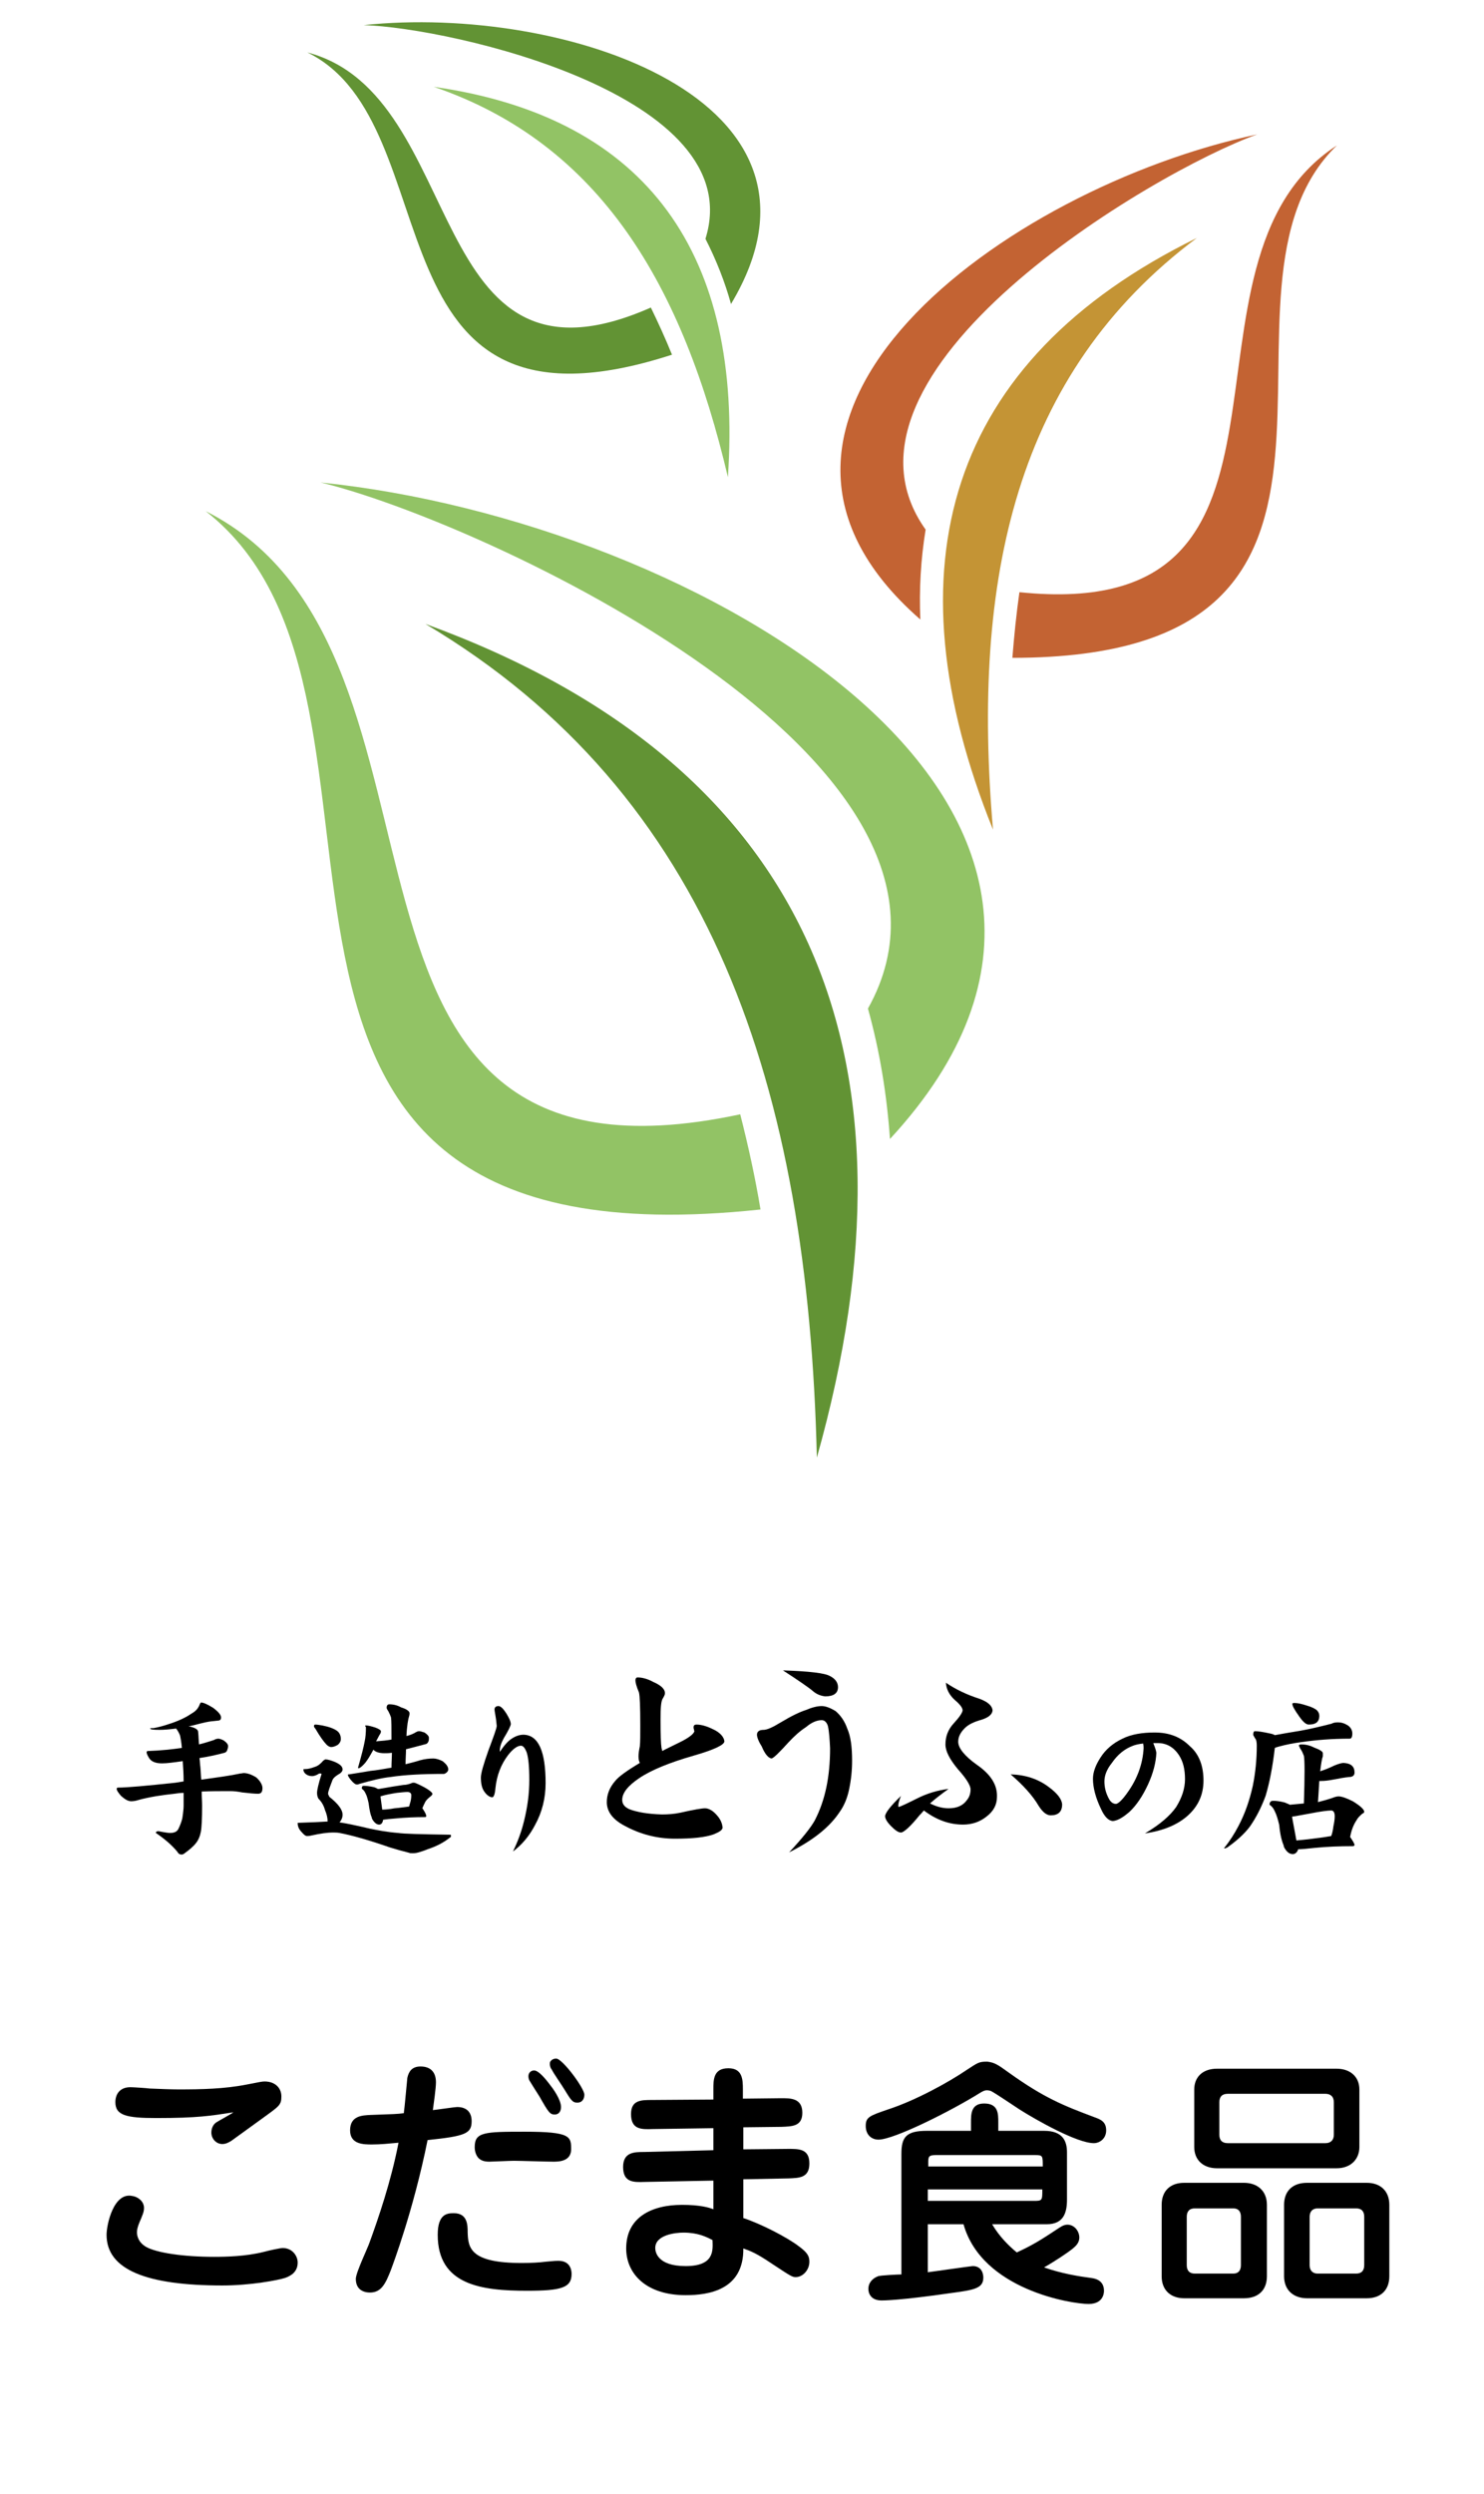 <?xml version="1.0" encoding="utf-8"?>
<!-- Generator: Adobe Illustrator 15.0.0, SVG Export Plug-In . SVG Version: 6.00 Build 0)  -->
<!DOCTYPE svg PUBLIC "-//W3C//DTD SVG 1.1//EN" "http://www.w3.org/Graphics/SVG/1.1/DTD/svg11.dtd">
<svg version="1.1" id="レイヤー_1" xmlns="http://www.w3.org/2000/svg" xmlns:xlink="http://www.w3.org/1999/xlink" x="0px"
	 y="0px" width="100%" height="100%" viewBox="0 0 337 566" style="enable-background:new 0 0 337 566;" xml:space="preserve">
<style type="text/css">
<![CDATA[
	.st0{fill:#92C365;}
	.st1{fill:#C36333;}
	.st2{fill:#C49435;}
	.st3{fill:#629334;}
]]>
</style>
<title>アートボード 1</title>
<path class="st0" d="M72.8,109.5c36,8.6,155.7,63.3,124.3,119.4c2.7,9.7,4.3,19.6,5,29.6C271.4,183.6,158.2,118.2,72.8,109.5
	L72.8,109.5z M168.1,252.9c1.8,7.1,3.4,14.3,4.6,21.6C33.8,289.4,101.8,158.9,46.7,116C110.9,148.3,63.2,275.3,168.1,252.9z"/>
<path class="st3" d="M185.5,330.8c25.6-90.8-1.2-157.3-88.9-189.2C161.7,180.3,183.5,246.9,185.5,330.8z"/>
<path class="st1" d="M285.5,30.5c-23.7,8.5-100.7,54.1-75.3,89.7c-1.1,6.7-1.5,13.6-1.2,20.4C156.7,95,228.4,42.6,285.5,30.5z
	 M231.5,134.4c-0.7,4.9-1.2,9.9-1.6,14.9c95,0,39.5-83.3,73.7-116.3C262.6,59.5,304,141.9,231.5,134.4L231.5,134.4z"/>
<path class="st2" d="M225.5,188.3c-24-59.5-10.6-106.4,46.3-134.3C230.6,84.8,220.6,131.4,225.5,188.3z"/>
<path class="st3" d="M82.6,5.7c19.7,0.6,87.8,15.9,77.6,48.5c2.4,4.7,4.4,9.7,5.8,14.8C193.9,22.5,127.9,0.9,82.6,5.7z M147.8,69.8
	c1.7,3.5,3.3,7,4.8,10.7C82,103.4,103.1,28.2,69.8,11.9C106.7,21.6,95.7,92.8,147.8,69.8z"/>
<path class="st0" d="M165.3,108.3c3.4-50-17.8-81.6-66.8-88.6C136.5,32.7,155.1,65,165.3,108.3z"/>
<g>
	<path d="M45.7,386.4c0.5,0,1.4,0.4,2.7,1.2c1.2,0.9,1.8,1.6,1.8,2.2c0,0.4-0.2,0.7-0.7,0.7c-1.1,0.1-2,0.2-2.9,0.4
		c-1.4,0.3-2.6,0.7-3.8,0.9c0,0,0,0,0.1,0c1.4,0.3,2.1,0.7,2.1,1.3c0.1,0.9,0.1,1.9,0.2,2.8c1.3-0.3,2.4-0.7,3.4-1
		c0.3-0.2,0.7-0.3,1-0.3c0.2,0,0.6,0.1,1.2,0.4c0.7,0.5,1,0.9,1,1.3c0,0.3-0.1,0.6-0.2,0.9c-0.1,0.3-0.3,0.5-0.6,0.6
		c-1.9,0.5-3.7,0.9-5.7,1.2c0.1,0.7,0.1,1.3,0.2,2c0.1,1,0.1,1.9,0.2,2.9c3.6-0.5,6.6-0.9,8.9-1.4c0.3,0,0.6-0.1,0.7-0.1
		c0.8,0,1.8,0.3,2.9,1c0.9,0.8,1.4,1.7,1.4,2.4c0,0.9-0.3,1.3-1,1.3c-0.7,0-1.9-0.1-3.6-0.3c-1-0.2-1.9-0.3-2.7-0.3
		c-2.4,0-4.5,0-6.5,0.1c0,1.1,0.1,2.2,0.1,3.2c0,2.9-0.1,5-0.3,6c-0.2,1-0.6,1.9-1.1,2.5c-0.6,0.8-1.6,1.6-2.7,2.4
		c-0.2,0.1-0.3,0.2-0.5,0.2c-0.5,0-0.8-0.2-1-0.6c-1.3-1.6-3-3-4.9-4.3c0-0.3,0.2-0.4,0.6-0.4c1.5,0.3,2.3,0.4,2.6,0.4
		c1,0,1.6-0.3,1.9-0.9c0.4-0.8,0.7-1.6,0.9-2.4c0.2-1.3,0.3-2.2,0.3-2.9c0-1,0-2,0-2.9c-0.7,0-1.4,0.1-2.1,0.2
		c-2.8,0.3-5.5,0.7-8.1,1.4c-0.6,0.2-1.2,0.3-1.7,0.3c-0.7,0-1.4-0.4-2.3-1.2c-0.7-0.8-1-1.3-1-1.6c0-0.2,0.1-0.3,0.3-0.3
		c2.1,0,6.4-0.4,13-1.1c0.6-0.1,1.3-0.2,1.9-0.3c0-1.7-0.1-3.2-0.2-4.6c-2.1,0.3-3.6,0.5-4.7,0.5c-1.5,0-2.5-0.4-3-1.3
		c-0.3-0.5-0.5-0.9-0.5-1.2c0-0.2,0.1-0.3,0.3-0.3c3-0.1,5.6-0.4,7.7-0.7c-0.1-1.3-0.3-2.3-0.4-2.8c-0.2-0.5-0.5-1.1-0.9-1.6
		c-1.5,0.2-2.8,0.3-3.8,0.3c-1.4,0-2.1-0.1-2.1-0.3c0-0.1,0.3-0.1,0.8-0.1c1.1-0.2,2.2-0.5,3.4-0.9c2.2-0.7,3.9-1.5,5.2-2.4
		c0.9-0.5,1.4-1.1,1.7-1.7C45.4,386.7,45.5,386.4,45.7,386.4z"/>
	<path d="M73.9,399.3c0.5,0,1.2,0.2,2.2,0.6c1.1,0.5,1.7,1,1.7,1.7c0,0.3-0.2,0.6-0.6,0.9c-0.9,0.5-1.5,1-1.7,1.5
		c-0.6,1.6-1,2.6-1,3.1c0,0.1,0.1,0.3,0.3,0.7c2,1.6,3,2.9,3,4.1c0,0.5-0.2,1.1-0.7,1.7c1.5,0.2,3.8,0.7,6.8,1.4
		c1.9,0.4,4,0.8,6.5,1c1.3,0.2,5.3,0.3,11.9,0.4c0.1,0,0.1,0.1,0.1,0.4c0,0.1-0.1,0.2-0.3,0.3c-1.5,1.2-3.2,2-5,2.6
		c-1.5,0.6-2.5,0.9-3.3,0.9c-0.4,0-0.7,0-0.9-0.1c-1.6-0.4-3-0.8-4.3-1.2c-4.9-1.7-8.8-2.8-11.5-3.3c-0.5-0.1-1.1-0.1-1.6-0.1
		c-1,0-2.7,0.2-4.9,0.7c-0.4,0.1-0.7,0.1-0.9,0.1c-0.3,0-0.7-0.3-1.2-0.9c-0.6-0.6-0.9-1.3-0.9-2c0-0.1,0-0.1,0.1-0.1
		c3-0.1,5.2-0.2,6.7-0.3c0-0.8-0.2-1.7-0.6-2.6c-0.3-1.1-0.8-1.9-1.5-2.6c-0.2-0.4-0.3-0.8-0.3-1.3c0-0.6,0.3-2,1-4.2v-0.1
		c0-0.1-0.2-0.1-0.5-0.1c-0.6,0.4-1.2,0.6-1.6,0.6c-0.6,0-1.2-0.2-1.6-0.6c-0.3-0.3-0.4-0.6-0.4-0.9c0-0.1,0.1-0.1,0.4-0.1
		c0.7,0,1.4-0.2,2.2-0.5c0.7-0.2,1.3-0.7,1.9-1.4C73.7,399.4,73.8,399.3,73.9,399.3z M71.6,391.4c0.4,0,1,0.1,1.6,0.2
		c1.5,0.3,2.6,0.7,3.3,1.2c0.6,0.4,0.9,1.1,0.9,1.9c0,0.4-0.2,0.9-0.7,1.3c-0.5,0.3-1,0.5-1.5,0.5c-0.3,0-0.7-0.2-1-0.5
		c-0.6-0.6-1.5-1.8-2.6-3.7c-0.2-0.2-0.3-0.4-0.3-0.5C71.3,391.5,71.4,391.4,71.6,391.4z M83.2,391.6c0.4,0,1.2,0.2,2.1,0.5
		c0.8,0.3,1.2,0.6,1.2,0.8c0,0.1,0,0.3-0.1,0.5c-0.4,0.6-0.7,1.3-1,1.8c1.3-0.1,2.5-0.2,3.5-0.4c0-2.6,0-4.3-0.1-5
		c-0.2-0.6-0.4-1-0.6-1.4c-0.2-0.3-0.4-0.6-0.4-0.8c0-0.5,0.2-0.8,0.6-0.8c0.9,0,1.8,0.2,2.7,0.7c1.3,0.4,1.9,0.9,1.9,1.3
		c0,0.2,0,0.4-0.1,0.7c-0.2,0.6-0.5,2.2-0.6,4.5c0.8-0.2,1.6-0.5,2.2-0.9c0.2-0.1,0.4-0.2,0.7-0.2c0.2,0,0.6,0.1,1.2,0.3
		c0.6,0.4,1,0.8,1,1.2c0,0.3,0,0.6-0.1,0.8c-0.1,0.3-0.3,0.5-0.5,0.6c-1.5,0.4-3,0.8-4.6,1.2c0,1-0.1,2.1-0.1,3.4
		c1.2-0.3,2.4-0.6,3.3-0.9c1.1-0.3,2.1-0.4,3-0.4c0.6,0,1.3,0.2,2.1,0.6c0.9,0.7,1.3,1.3,1.3,1.9c0,0.2-0.1,0.4-0.3,0.6
		c-0.2,0.2-0.5,0.4-0.7,0.4c-4.8,0-8.9,0.2-12.1,0.7c-2,0.2-4.4,0.8-7.2,1.6c-0.1,0.1-0.3,0.1-0.5,0.1c-0.3,0-0.7-0.3-1.3-1
		c-0.5-0.6-0.7-1-0.7-1.2c0-0.1,0.1-0.1,0.3-0.1c2-0.3,3.6-0.6,4.9-0.8c1.2-0.1,2.8-0.4,4.6-0.7c0,0,0.1,0,0.1,0
		c0-1.2,0.1-2.4,0.1-3.4c-0.7,0.1-1.2,0.1-1.7,0.1c-1.2,0-2.1-0.3-2.5-0.8c-0.5,0.9-1,1.8-1.5,2.5c-0.4,0.6-0.9,1.1-1.4,1.5
		c-0.2,0.1-0.3,0.2-0.4,0.2c-0.1,0-0.2,0-0.2-0.1c0.8-2.8,1.3-4.8,1.5-5.9c0.2-0.9,0.3-2,0.3-3.3C82.8,391.6,82.9,391.6,83.2,391.6z
		 M82.6,405.3c0.6,0,1.4,0.1,2.3,0.3c0.4,0.1,0.7,0.3,0.9,0.4c0.1,0,0.2,0,0.3,0c2.3-0.4,4.1-0.7,5.5-0.9c0.7,0,1.4-0.2,2.1-0.5
		c0.2,0,0.3,0,0.4,0c0.1,0,0.9,0.3,2.2,1c1.3,0.7,1.9,1.3,1.9,1.5c0,0.2-0.1,0.3-0.3,0.5c-0.5,0.4-1,0.8-1.3,1.3
		c-0.2,0.4-0.5,1-0.7,1.5c0,0,0.1,0.1,0.1,0.1c0.5,0.8,0.8,1.3,0.8,1.7c0,0.1-0.1,0.2-0.3,0.2c-2.2,0-4.4,0.1-6.6,0.3
		c-1.3,0.1-2.3,0.2-2.9,0.3c-0.1,0.7-0.4,1.1-0.9,1.1c-0.4,0-0.8-0.2-1.2-0.7c-0.3-0.4-0.5-0.7-0.5-1c-0.3-0.6-0.5-1.7-0.7-3.2
		c-0.2-0.9-0.4-1.7-0.7-2.2c-0.2-0.5-0.5-0.8-0.8-1C82.1,405.5,82.3,405.3,82.6,405.3z M86.8,410.7c0.8,0,1.7-0.1,2.8-0.3
		c1.3-0.1,2.4-0.3,3.3-0.4c0.1-0.2,0.1-0.5,0.2-0.7c0.2-0.6,0.3-1.2,0.3-1.9c0-0.4-0.3-0.7-0.9-0.7c-0.6,0-1.4,0.1-2.4,0.2
		c-1.2,0.2-2.5,0.4-3.7,0.8L86.8,410.7z"/>
	<path d="M123.9,404.7c0,3.4-0.8,6.6-2.4,9.5c-1.3,2.5-3,4.5-5,6c1-2.1,1.9-4.4,2.5-6.9c0.8-3.2,1.2-6.3,1.2-9.3
		c0-3-0.2-5.1-0.6-6.3c-0.4-1-0.8-1.5-1.3-1.5c-0.8,0-1.8,0.7-2.9,2.1c-1.6,2.1-2.6,4.6-2.9,7.6c-0.1,1.3-0.4,2-0.7,2
		c-0.6,0-1.3-0.5-1.9-1.4c-0.5-0.8-0.7-1.8-0.7-3.1c0-0.9,0.6-3,1.7-6.1c1.2-3.2,1.9-5.1,1.9-5.6c-0.1-1.1-0.2-1.9-0.3-2.4
		c-0.1-0.6-0.2-1.1-0.2-1.3c0-0.5,0.3-0.8,0.9-0.8c0.5,0,1.1,0.6,1.8,1.7c0.6,1,1,1.8,1,2.4c0,0.3-0.5,1.4-1.6,3.2
		c-0.6,1.1-0.9,2-0.9,2.8c0,0.2,0,0.3,0,0.3c1-1.5,1.9-2.5,2.7-3c0.9-0.6,1.8-0.9,2.7-0.9C122.3,393.8,123.9,397.5,123.9,404.7z"/>
	<path d="M164.5,395.2c0,0.8-2.3,1.9-6.8,3.2c-5.6,1.6-9.8,3.3-12.6,5.2c-2.5,1.7-3.8,3.3-3.8,4.9c0,0.9,0.5,1.6,1.6,2.1
		c1.8,0.7,4.3,1.1,7.4,1.2c1.4,0,2.8-0.1,4.2-0.4c3.1-0.7,4.9-1,5.6-1c0.9,0,1.9,0.6,2.8,1.7c0.7,0.8,1.1,1.7,1.2,2.7
		c-0.1,0.6-0.8,1-2,1.5c-1.9,0.7-4.9,1-8.8,1c-4.1,0-7.9-1-11.4-2.9c-2.7-1.4-4.1-3.2-4.1-5.4c0-1.7,0.6-3.3,1.9-4.8
		c0.8-1,2.6-2.3,5.6-4.1c-0.2-0.4-0.3-0.8-0.3-1.5c0-0.6,0.1-1.3,0.3-2.3c0.1-0.9,0.1-2.4,0.1-4.7c0-4.2-0.1-6.7-0.3-7.5
		c-0.6-1.4-0.8-2.3-0.8-2.7c0-0.5,0.2-0.7,0.5-0.7c1,0,2.2,0.3,3.5,1c1.8,0.8,2.7,1.6,2.7,2.6c0,0.3-0.2,0.7-0.5,1.2
		c-0.4,0.6-0.5,2.2-0.5,4.8c0,3.6,0.1,5.6,0.2,6.2c0,0.2,0.1,0.5,0.2,0.9c0.7-0.4,2-1,3.6-1.8c2.3-1.1,3.5-2,3.7-2.7
		c-0.1-0.1-0.1-0.3-0.1-0.4c-0.1-0.2-0.1-0.3-0.1-0.5c0-0.4,0.2-0.6,0.7-0.6c1.1,0,2.4,0.4,3.8,1.1
		C163.5,393.2,164.4,394.2,164.5,395.2z"/>
	<path d="M193.5,399.6c0,2.1-0.2,4.3-0.7,6.6c-0.4,1.9-1.1,3.6-2.1,5c-2.3,3.5-6.1,6.5-11.5,9.2c3-3.2,4.9-5.6,5.8-7.2
		c2.4-4.6,3.5-10,3.5-16.4c-0.1-2.1-0.2-3.8-0.5-5.1c-0.3-0.9-0.8-1.3-1.4-1.3c-1.1,0-2.3,0.5-3.6,1.6c-1.4,0.9-2.7,2.1-4,3.5
		c-2,2.2-3.3,3.5-3.8,3.6c-0.7-0.1-1.5-1-2.2-2.7c-0.7-1.1-1.1-2.1-1.1-2.7c0-0.7,0.5-1.1,1.5-1.1c0.8,0,2.1-0.6,3.9-1.7
		c2.5-1.5,4.4-2.4,5.7-2.8c1.4-0.6,2.6-0.9,3.6-0.9c0.9,0,1.9,0.4,3.1,1.1c1.2,1,2.1,2.3,2.7,4C193.2,394.1,193.5,396.5,193.5,399.6
		z M190.3,382.9c0,1.4-1,2.1-2.9,2.1c-1-0.1-2-0.5-2.8-1.2c-0.8-0.7-3.1-2.3-6.8-4.7c5.9,0.2,9.5,0.6,10.7,1.3
		C189.7,381,190.3,381.9,190.3,382.9z"/>
	<path d="M226.4,407.8c0,1.8-0.8,3.3-2.4,4.5c-1.5,1.2-3.3,1.8-5.3,1.8c-3.2,0-6.1-1.1-8.9-3.2c-0.1,0.1-0.4,0.5-1,1.1
		c-2.1,2.6-3.6,3.9-4.2,3.9c-0.6,0-1.3-0.5-2.2-1.4c-0.9-0.9-1.4-1.7-1.4-2.3c0-0.7,1.2-2.3,3.6-4.6c-0.4,1-0.6,1.7-0.6,2.1
		c0,0.2,0,0.4,0.1,0.4c0.4-0.1,1.7-0.7,3.9-1.8c2.5-1.3,5-2,7.4-2.3c-1.8,1.3-3.2,2.4-4.2,3.3c1.4,0.7,2.8,1.1,4.2,1.1
		c1.9,0,3.3-0.6,4.2-1.9c0.5-0.6,0.8-1.4,0.8-2.4c0-0.9-1-2.5-2.9-4.6c-1.9-2.3-2.8-4.1-2.8-5.6c0-1.8,0.6-3.4,1.9-4.8
		c1.2-1.3,1.9-2.3,2-2.9c0-0.6-0.6-1.4-1.8-2.4c-1.2-1.1-1.9-2.4-2-3.9c2.2,1.5,4.7,2.7,7.5,3.6c2,0.7,3,1.6,3.1,2.7
		c-0.1,0.9-0.9,1.6-2.5,2.1c-1.8,0.5-3,1.1-3.8,1.9c-1,1-1.5,2-1.5,3.1c0,1.4,1.4,3.2,4.2,5.2C225,402.7,226.5,405.1,226.4,407.8z
		 M241.2,409.5c0,1.7-0.9,2.5-2.6,2.5c-0.9,0-1.8-0.7-2.7-2.1c-1.4-2.4-3.6-4.8-6.4-7.2c3.3,0.1,6.2,1,8.7,2.9
		C240.1,407,241.1,408.3,241.2,409.5z"/>
	<path d="M273.3,404.1c0,3.2-1.2,5.8-3.5,7.9c-2.3,2.1-5.6,3.5-9.8,4.1c3.4-2,5.7-4,7.1-6c1.3-2.1,2-4.2,2-6.3c0-2.2-0.4-4-1.4-5.5
		c-1.2-1.8-2.8-2.7-4.8-2.7c-0.2,0-0.4,0-0.6,0s-0.4,0-0.4,0c0.3,0.8,0.6,1.5,0.7,2.2c-0.1,2.2-0.7,4.6-1.9,7.2
		c-1.2,2.6-2.6,4.7-4.2,6.2c-1.5,1.3-2.7,2-3.8,2.1c-1-0.1-1.9-1-2.7-2.8c-1.2-2.5-1.8-4.8-1.8-6.8c0-1.5,0.6-3.1,1.7-4.8
		c1.2-1.9,2.9-3.3,5-4.3c2-1,4.5-1.4,7.3-1.4c3.3,0,5.9,1,8,3.1C272.3,398.1,273.3,400.8,273.3,404.1z M259.7,396.8
		c0-0.3,0-0.6-0.1-1.1c-1,0.1-1.8,0.3-2.3,0.5c-1.9,0.7-3.5,2-4.8,3.9c-1.2,1.5-1.7,2.9-1.7,4.2c0,1.3,0.3,2.6,1,3.9
		c0.4,0.8,1,1.2,1.6,1.2c0.5,0,1.5-0.9,2.8-2.8C258.3,403.6,259.5,400.3,259.7,396.8z"/>
	<path d="M303.9,390.9c0.7,0,1.4,0.2,2.2,0.7c0.6,0.4,1,1.1,1,1.8c0,0.8-0.2,1.2-0.6,1.2c-4,0-7.7,0.3-11.1,0.8
		c-1.5,0.2-3.2,0.5-5,1c-0.4,0.1-0.7,0.2-0.9,0.3c-0.5,4.3-1.2,7.9-2.1,10.9c-1,2.7-2.2,5-3.6,7c-1.3,1.7-3,3.2-5.1,4.7
		c-0.2,0.1-0.4,0.2-0.7,0.2v-0.1c1.3-1.6,2.3-3.2,3.2-4.9c1.6-3,2.6-6.1,3.3-9.2c0.6-3,0.9-6,0.9-9.1c0-0.8-0.1-1.4-0.4-1.7
		c-0.2-0.4-0.4-0.6-0.4-0.8c0-0.5,0.1-0.8,0.4-0.8c0.8,0,1.9,0.2,3.3,0.5c0.5,0.1,0.9,0.2,1.2,0.4c2.1-0.4,4-0.7,5.8-1
		c2.3-0.4,4.7-1,7.1-1.6C302.9,390.9,303.5,390.9,303.9,390.9z M295.5,395.9c1,0,1.9,0.2,2.9,0.7c1.3,0.5,2,0.9,2,1.3
		c0,0.2,0,0.5,0,0.7c-0.2,0.5-0.4,1.7-0.6,3.4c1.2-0.4,2.2-0.8,3.2-1.3c1-0.4,1.7-0.6,2.1-0.6c1.7,0.1,2.5,0.8,2.5,2.2
		c0,0.6-0.4,1-1.2,1c-1,0.1-2.2,0.3-3.7,0.6c-1,0.2-1.9,0.3-2.7,0.3c-0.1,0-0.3,0-0.4,0c-0.1,1.4-0.2,3-0.3,4.8
		c1.1-0.3,2.3-0.6,3.4-1c0.5-0.2,0.9-0.3,1.3-0.3c0.7,0,1.8,0.4,3.2,1.1c1.8,1.1,2.6,1.9,2.6,2.4c0,0.1-0.1,0.3-0.4,0.4
		c-0.6,0.5-1.1,1-1.4,1.6c-0.6,0.9-1.1,2.1-1.4,3.7c0,0,0,0,0,0c0.6,0.9,1,1.5,1,1.9c-0.1,0.1-0.2,0.2-0.4,0.2
		c-2.9,0-5.9,0.1-8.8,0.4c-1.7,0.2-2.9,0.3-3.6,0.3c-0.2,0.7-0.7,1.1-1.2,1.1c-0.6,0-1.1-0.3-1.5-0.8c-0.4-0.5-0.6-0.9-0.6-1.2
		c-0.4-0.9-0.8-2.4-1-4.6c-0.3-1.3-0.6-2.3-1-3.1c-0.3-0.7-0.7-1.2-1.2-1.5c0-0.6,0.3-0.9,0.8-0.9c0.7,0,1.6,0.1,2.7,0.4
		c0.4,0.2,0.8,0.3,1.1,0.5c1.1-0.1,2.2-0.2,3.2-0.3c0.2-6.2,0.2-9.8,0-10.8c-0.2-0.5-0.4-1-0.6-1.3c-0.2-0.3-0.4-0.6-0.4-0.8
		C294.8,396.2,295,395.9,295.5,395.9z M293.9,386.5c0.8,0,1.7,0.2,2.9,0.6c1.1,0.3,1.8,0.7,2.2,1c0.4,0.4,0.6,0.8,0.6,1.3
		c0,1.4-0.8,2-2.4,2c-0.6,0-1.3-0.6-2.2-1.9c-1-1.4-1.5-2.3-1.5-2.7C293.4,386.6,293.6,386.5,293.9,386.5z M294.4,417.7
		c1-0.1,2.3-0.2,3.7-0.4c1.7-0.2,3.1-0.4,4.2-0.6c0.2-0.5,0.4-1.3,0.5-2.2c0.2-0.9,0.3-1.7,0.3-2.3c0-0.9-0.3-1.3-0.8-1.3
		c-0.7,0-2.4,0.2-4.9,0.7c-1.8,0.3-3.1,0.6-4,0.7L294.4,417.7z"/>
</g>
<g>
	<path d="M32.7,501.1c0,1-0.4,1.7-0.7,2.5c-0.2,0.5-0.9,1.9-0.9,3c0,0.7,0.2,2.2,2,3.3c2.4,1.4,8.6,2.3,15.5,2.3
		c2.7,0,7.2-0.1,11.2-1.1c1.1-0.3,3.8-0.9,4.4-0.9c2.2,0,3.4,1.8,3.4,3.3c0,2.3-1.8,3.1-2.9,3.5c-1.6,0.5-7.8,1.7-14.2,1.7
		c-17.3,0-26.3-3.6-26.3-11.5c0-2.3,1.6-9.8,5.9-8.8C31,498.5,32.7,499.4,32.7,501.1z M35.5,480.7c-6.8,0-9.3-0.6-9.3-3.6
		c0-1.8,1-3.4,3.4-3.4c0.7,0,3.7,0.2,4.4,0.3c2.4,0.1,5,0.2,6.5,0.2c5.2,0,10.4-0.1,15.5-1.1c3.1-0.6,3.5-0.7,4.1-0.7
		c2.3,0,3.8,1.4,3.8,3.4c0,1.9-0.5,2.2-3.8,4.6c-2.1,1.5-5.5,4-7.6,5.5c-0.5,0.3-1.2,0.7-2,0.7c-1.4,0-2.5-1.2-2.5-2.6
		c0-1.1,0.5-1.9,1.1-2.3s3.4-1.9,3.9-2.3C47.8,480.2,44.9,480.7,35.5,480.7z"/>
	<path d="M88.8,515.1c-1.3,3.4-2.3,5.2-4.8,5.2c-0.4,0-3.2,0-3.2-3.1c0-1.4,2.7-7,3.1-8.2c2-5.5,4.9-13.9,6.6-22.7
		c-2.2,0.2-4.1,0.4-6,0.4c-1.9,0-5,0-5-3.2c0-3.4,2.9-3.4,4.6-3.5c5.5-0.2,6.1-0.2,7.6-0.4c0.2-1.3,0.7-7.2,0.8-8
		c0.3-1.4,1-2.6,3-2.6c2.3,0,3.5,1.3,3.5,3.6c0,1.3-0.5,4.8-0.7,6.3c1-0.1,5-0.7,5.5-0.7c2.3,0,3.3,1.3,3.3,3.2
		c0,2.8-1.3,3.4-10,4.3C93.9,501.6,89.2,514,88.8,515.1z M106.2,506.6c0.1,3.6,0.6,7,12.3,7c2,0,4-0.1,5.5-0.3
		c2.1-0.2,2.3-0.2,2.8-0.2c3,0,3,2.6,3,3c0,3.1-2.3,3.8-10.1,3.8c-10.4,0-20.3-1.3-20.3-12.7c0-4.9,2.3-4.9,3.7-4.9
		C106.2,502.3,106.2,505.1,106.2,506.6z M125.6,490.6c-1.4,0-7.6-0.2-8.9-0.2c-0.8,0-5.1,0.2-5.6,0.2c-1.4,0-2.1-0.4-2.6-1
		c-0.5-0.7-0.7-1.5-0.7-2.3c0-3.4,2.1-3.5,11.3-3.5c10.6,0,10.6,1.1,10.6,4.1C129.6,490.6,126.8,490.6,125.6,490.6z M125,473.3
		c0.5,0.6,2.4,3.2,2.4,4.9c0,1.1-0.6,1.7-1.4,1.7c-1.1,0-1.4-0.4-3.5-4.1c-0.4-0.6-1.9-3-2.2-3.5c-0.2-0.3-0.3-0.7-0.3-1.1
		c0-0.7,0.5-1.3,1.3-1.3C122.3,469.9,123.9,471.8,125,473.3z M126.3,467.2c1.4,0,6.4,6.7,6.4,8.2c0,0.7-0.3,1.8-1.6,1.8
		c-1.1,0-1.4-0.5-3-3.1c-0.4-0.7-2.5-3.7-2.8-4.4c-0.4-0.5-0.5-1.1-0.4-1.7C125,467.9,125.3,467.2,126.3,467.2z"/>
	<path d="M162,474.2c0-2.2,0-4.8,3.4-4.8c3.2,0,3.3,2.5,3.3,4.8v2.1l8.6-0.1c2.1,0,4.9-0.1,4.9,3.3c0,3.1-2.3,3.1-4.8,3.2l-8.6,0.1
		v5l10.1-0.1c2.4,0,4.9-0.1,4.9,3.3c0,3.3-2.3,3.3-4.8,3.4l-10.2,0.2v8.8c4,1.3,10,4.4,12.6,6.4c1.9,1.4,2.4,2.2,2.4,3.5
		c0,1.9-1.5,3.5-3.1,3.5c-0.8,0-1.1-0.2-5.5-3.1c-3.4-2.3-4.7-2.8-6.4-3.4c0.1,9.5-8,10.6-13.1,10.6c-9,0-13.5-4.9-13.5-10.6
		c0-7.1,5.8-9.9,12.7-9.9c4,0,6.1,0.6,7.1,1v-6.5l-15.6,0.3c-2.6,0.1-4.9,0.1-4.9-3.4c0-3.4,2.6-3.4,4.8-3.4L162,488v-5l-13.8,0.2
		c-2.6,0.1-4.9,0.1-4.9-3.4c0-3.2,2.3-3.2,4.8-3.2l13.9-0.1V474.2z M155.2,506.7c-1.8,0-6.4,0.5-6.4,3.5c0,0.8,0.4,4.1,6.9,4.1
		c6.5,0,6.2-3.5,6.1-5.9C160.3,507.6,158.4,506.7,155.2,506.7z"/>
	<path d="M229.1,470.4c8.1,5.8,12.5,7.5,19.4,10.1c1.4,0.5,2.7,1,2.7,3c0,1.9-1.5,2.9-2.8,2.9c-3.8,0-13-5.2-16.8-7.6
		c-1.1-0.7-5.5-3.7-6.5-4.2c-0.2-0.1-0.6-0.2-1-0.2s-0.7,0.1-1.4,0.5c-6.7,4.2-19.7,10.7-23.2,10.7c-1.6,0-2.9-1.1-2.9-3.1
		c0-2,0.8-2.3,5.2-3.8c6.1-2,13.6-6.1,17.7-8.9c2.6-1.7,2.8-1.9,4.7-1.9C225.8,468.1,226.5,468.5,229.1,470.4z M210.7,504.8v10.9
		c1.6-0.2,9.8-1.4,10.2-1.4c2.2,0,2.4,2,2.4,2.6c0,2.4-1.9,2.8-7.2,3.5c-11.7,1.7-15.5,1.7-15.9,1.7c-2.5,0-3-1.7-3-2.6
		c0-1.4,0.9-2.4,2.2-2.9c0.5-0.2,4.5-0.4,5.3-0.4v-27.4c0-3.8,1.1-5.2,5.8-5.2h10v-1.9c0-1.9,0-4.3,3-4.3c3.2,0,3.2,2.3,3.2,4.3v1.9
		h10.4c4.4,0,5.2,2.5,5.2,4.9v10.7c0,2.9-0.7,5.6-4.6,5.6h-12.4c1.7,2.9,3.9,5,5.6,6.4c3.9-1.8,5.7-3,9.2-5.3c0.6-0.4,1.4-1,2.3-1
		c1.6,0,2.7,1.5,2.7,2.9s-1,2.1-1.7,2.7c-0.9,0.7-3.5,2.5-6.3,4.1c4,1.4,7.7,2,10.7,2.4c0.7,0.1,2.9,0.4,2.9,2.9c0,0.3,0,3-3.5,3
		c-3.8,0-24.2-3.2-28.4-18.1H210.7z M236.8,491.6c0-2.3,0-2.5-1.7-2.5h-22.6c-1.6,0-1.7,0.4-1.7,1.6v1H236.8z M210.7,496.9v2.6h24.1
		c1.9,0,1.9-0.1,1.9-2.6H210.7z"/>
	<path d="M282.5,495.4c2.9,0,5.2,1.7,5.2,5v16.2c0,3.2-2,5-5.2,5h-13.6c-2.9,0-5.1-1.7-5.1-5v-16.2c0-3.2,2-5,5.1-5H282.5z
		 M271.3,501.2c-1.2,0-1.8,0.7-1.8,1.9v11c0,1.2,0.6,1.9,1.8,1.9h8.8c1.1,0,1.7-0.7,1.7-1.9v-11c0-1.2-0.6-1.9-1.7-1.9H271.3z
		 M303.5,469.5c3.2,0,5.2,1.9,5.2,4.7v13.1c0,2.6-1.8,4.8-5.2,4.8h-27.1c-3.3,0-5.2-2-5.2-4.8v-13.1c0-2.6,1.7-4.7,5.2-4.7H303.5z
		 M278.8,475.2c-1.3,0-1.9,0.7-1.9,1.9v7.4c0,1.3,0.7,1.9,1.9,1.9H301c1.2,0,1.9-0.7,1.9-1.9v-7.4c0-1.3-0.8-1.9-1.9-1.9H278.8z
		 M310.4,495.4c2.9,0,5.1,1.7,5.1,5v16.2c0,3.2-2,5-5.1,5h-13.6c-2.9,0-5.2-1.7-5.2-5v-16.2c0-3.2,2-5,5.2-5H310.4z M299.2,501.2
		c-1.1,0-1.8,0.7-1.8,1.9v11c0,1.2,0.7,1.9,1.8,1.9h8.8c1.2,0,1.8-0.7,1.8-1.9v-11c0-1.2-0.6-1.9-1.8-1.9H299.2z"/>
</g>
</svg>

